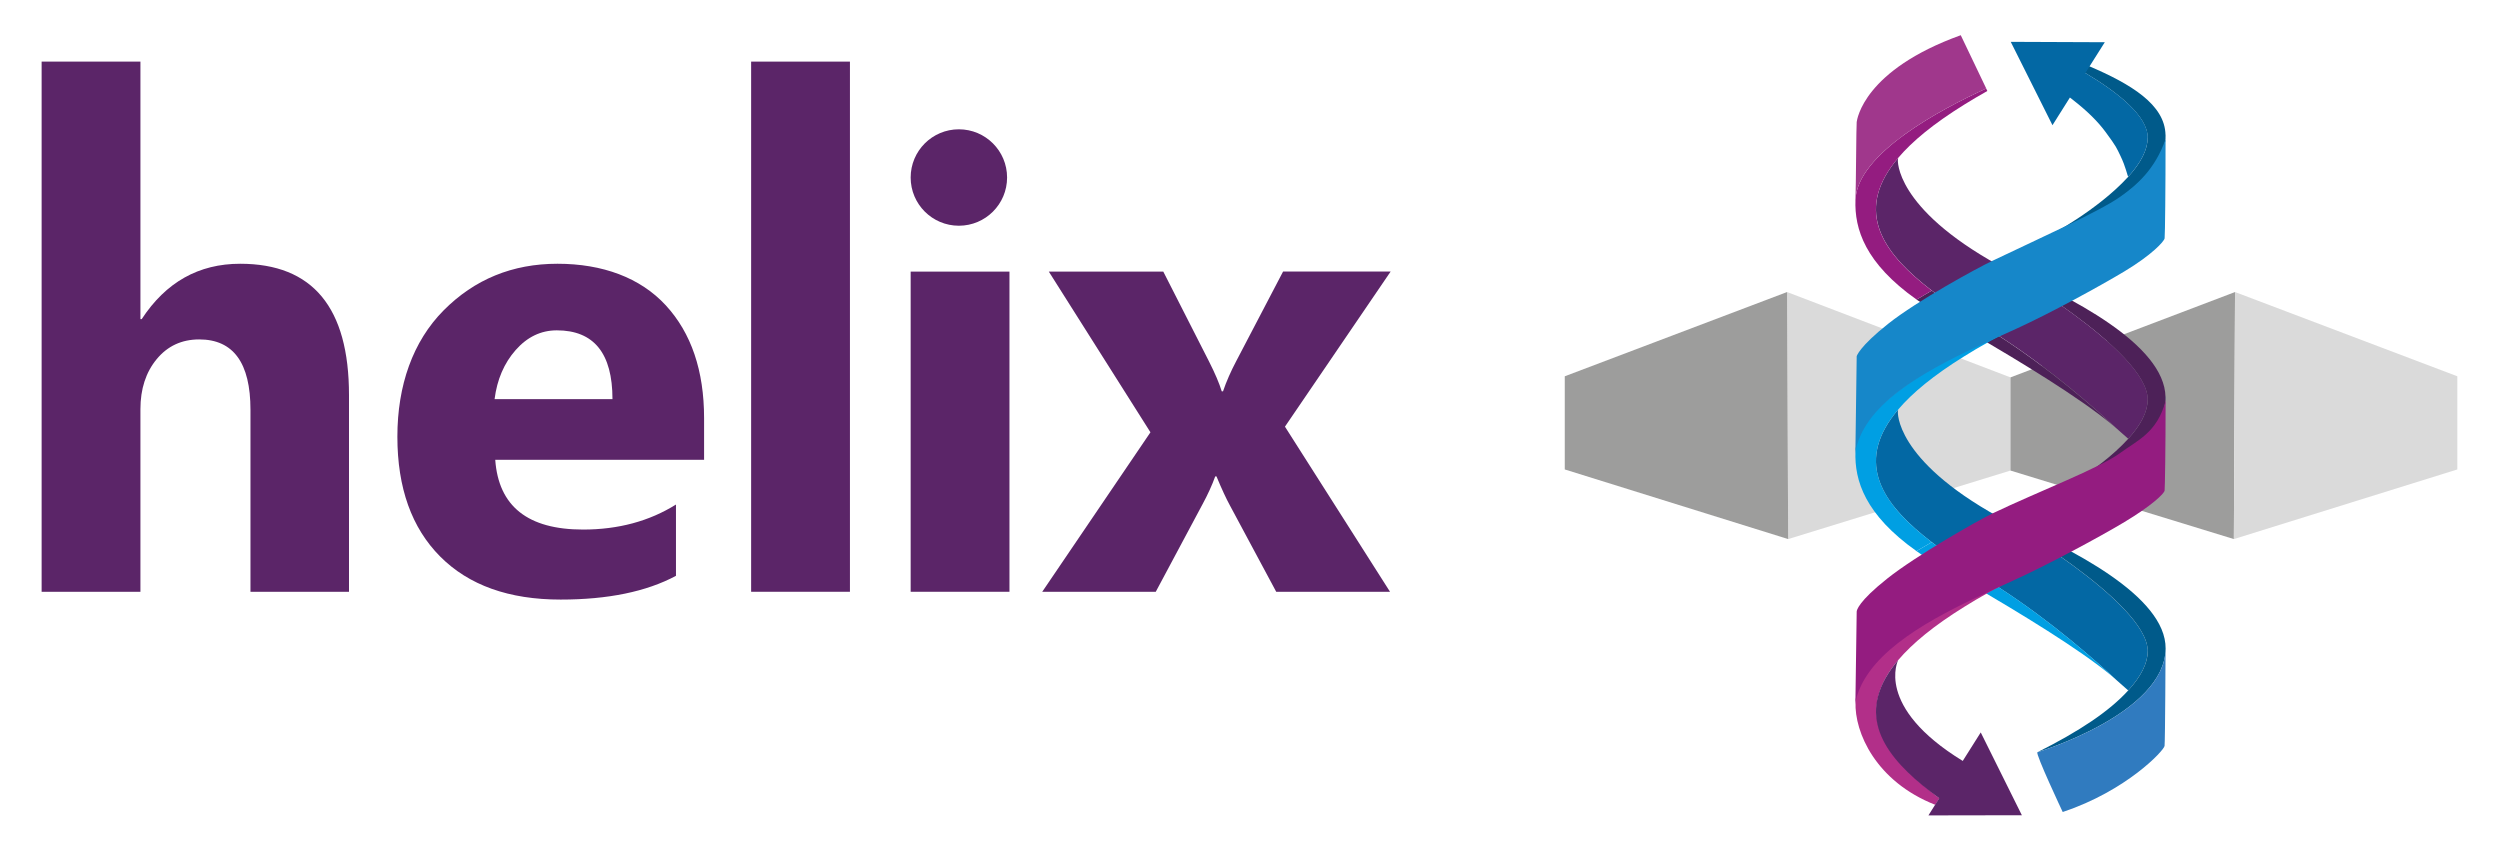 <?xml version="1.0" encoding="UTF-8"?>
<svg xmlns="http://www.w3.org/2000/svg" viewBox="0 0 451.65 154.15">
  <defs>
    <style>
      .cls-1 {
        fill: none;
      }

      .cls-2 {
        fill: #307bbf;
      }

      .cls-3 {
        fill: #941c80;
      }

      .cls-4 {
        fill: #ba348b;
      }

      .cls-5 {
        fill: #005a8a;
      }

      .cls-6 {
        fill: #4d2158;
      }

      .cls-7 {
        fill: #5b2568;
      }

      .cls-8 {
        fill: #dadada;
      }

      .cls-9 {
        fill: #b22f89;
      }

      .cls-10 {
        fill: #a0378c;
      }

      .cls-11 {
        fill: #1687c9;
      }

      .cls-12 {
        fill: #0368a4;
      }

      .cls-13 {
        fill: #9d9d9c;
      }

      .cls-14 {
        fill: #009fe3;
      }
    </style>
  </defs>
  <g id="Laag_1" data-name="Laag 1">
    <g>
      <g>
        <g>
          <path class="cls-7" d="M63.04,106.91h-17.79v-32.88c0-8.47-3.09-12.71-9.26-12.71-3.16,0-5.72,1.19-7.68,3.56-1.96,2.37-2.94,5.39-2.94,9.04v32.99H7.52V11.13h17.85v46.52h.23c4.37-6.67,10.3-10,17.79-10,13.11,0,19.66,7.91,19.66,23.73v35.53Z"/>
          <path class="cls-7" d="M153.55,106.91h-17.85V11.13h17.85v95.78Z"/>
          <path class="cls-7" d="M182.37,106.91h-17.85v-57.84h17.85v57.84Z"/>
          <path class="cls-7" d="M251.23,49.06l-19.09,28.02,18.98,29.83h-20.56l-8.36-15.59c-.68-1.24-1.49-2.99-2.43-5.25h-.23c-.57,1.58-1.34,3.28-2.32,5.08l-8.42,15.76h-20.51l19.55-28.81-18.36-29.03h20.68l8.25,16.21c1.09,2.15,1.86,3.95,2.31,5.42h.23c.6-1.77,1.41-3.61,2.43-5.54l8.42-16.1h19.43Z"/>
        </g>
        <circle class="cls-7" cx="173.23" cy="32.07" r="8.71"/>
      </g>
      <path class="cls-7" d="M127.2,83.07h-37.73c.6,8.4,5.89,12.6,15.87,12.6,6.36,0,11.96-1.51,16.78-4.52v12.88c-5.35,2.86-12.3,4.29-20.84,4.29-9.34,0-16.59-2.59-21.75-7.77-5.16-5.18-7.74-12.4-7.74-21.66s2.79-17.21,8.36-22.82c5.57-5.61,12.43-8.42,20.56-8.42s14.96,2.51,19.57,7.51c4.61,5.01,6.92,11.81,6.92,20.39v7.51ZM110.65,72.11c0-8.28-3.35-12.43-10.06-12.43-2.86,0-5.34,1.19-7.43,3.56-2.09,2.37-3.36,5.33-3.81,8.87h21.3Z"/>
    </g>
  </g>
  <g id="Een_vlak_maken" data-name="Een vlak maken">
    <polygon class="cls-8" points="322.85 52.76 323.05 97.39 363.21 85.01 363.21 68.18 322.85 52.76"/>
    <polygon class="cls-13" points="322.85 52.76 323.05 97.39 282.69 84.81 282.69 67.98 322.85 52.76"/>
    <polygon class="cls-13" points="403.78 52.76 403.57 97.39 363.21 85.01 363.21 68.18 403.78 52.76"/>
    <polygon class="cls-8" points="403.78 52.76 403.57 97.39 443.94 84.81 443.94 67.98 403.78 52.76"/>
    <path class="cls-12" d="M388.01,117.66c0,2.16-1.24,4.56-3.52,7.08-.46-.4-2.46-2.17-2.23-1.97-3.46-3.23-11.55-10.45-21.14-16.63-4.61-2.97-9.65-6.09-13.76-9.48-7.69-6.32-12.13-13.59-4.43-22.67l-.06.36s-.67,8.6,18.2,19.04c0,0,.03.01.08.04-.07-.03-.14-.06-.21-.09,0,0,27.08,15.38,27.08,24.33Z"/>
    <path class="cls-1" d="M368.08,135.9h0c-.06.03-.13.07,0,0Z"/>
    <path class="cls-4" d="M368.08,135.9h0c.13-.06.07-.03,0,0Z"/>
    <path class="cls-5" d="M368.08,135.9c.26-.12-.25.13,0,0,7.58-3.8,12.97-7.39,16.41-11.17,2.29-2.51,3.52-4.92,3.52-7.08,0-8.95-27.08-24.33-27.08-24.33.07.03.14.06.21.09,13.22,5.66,30.17,14.34,30.1,23.76-.1,11.77-23.15,18.72-23.15,18.72Z"/>
    <path class="cls-6" d="M391.22,72.4c-.03.29-.08.65-.18,1.07-.04.14-.08.28-.13.43-2.89,9.06-21.2,16.05-21.2,16.05.26-.12,9.23-4.58,14.77-10.67,2.29-2.51,3.52-4.92,3.52-7.08,0-8.95-27.08-24.33-27.08-24.33.07.03.14.06.21.09,13.21,5.66,29.9,14.33,30.09,23.74v-.11c0,.07.03.34,0,.8Z"/>
    <path class="cls-7" d="M388.01,72.2c0,2.16-1.24,4.56-3.52,7.07-.46-.4-2.46-2.17-2.23-1.97-3.46-3.23-11.55-10.45-21.14-16.63-4.61-2.97-9.65-6.09-13.76-9.48-7.69-6.32-12.13-13.59-4.43-22.67l-.06.36s-.67,8.6,18.2,19.04c0,0,.03.01.08.04-.07-.03-.14-.06-.21-.09,0,0,27.08,15.38,27.08,24.33Z"/>
    <path class="cls-6" d="M381.47,76.64c-5.93-4.91-16.37-11.2-25.05-16.31-2.16-1.27-4.21-2.47-6.06-3.56-1.51-.89-2.87-1.77-4.11-2.65.85-.52,1.77-1.06,2.74-1.62,3.07,2.36,6.52,4.58,9.86,6.73.76.49,1.51.97,2.26,1.45,9.59,6.18,17.68,13.4,21.14,16.63-.25-.22-.51-.44-.78-.66Z"/>
    <path class="cls-14" d="M391.22,72.4v-.8c0,.07.04.34,0,.8Z"/>
    <path class="cls-2" d="M368.08,135.9h0c-.06.03-.12.06,0,0Z"/>
    <path class="cls-2" d="M391.05,134.76c-.11.85-6.89,8.1-18.4,11.94,0,0-4.99-10.6-4.57-10.8,0,0,0,0,0,0,.15-.05,23.06-6.99,23.15-18.72,0,0-.07,16.73-.18,17.59Z"/>
    <path class="cls-14" d="M356.27,105.69c-2.11-1.24-4.1-2.41-5.91-3.47-1.52-.89-2.89-1.78-4.13-2.66.86-.52,1.78-1.05,2.77-1.61,3.02,2.32,6.41,4.52,9.71,6.63.81.52,1.62,1.03,2.41,1.54,9.59,6.19,17.68,13.4,21.14,16.63-.25-.22-.51-.44-.78-.66-5.97-4.94-16.5-11.27-25.21-16.4Z"/>
    <path class="cls-14" d="M335.21,81.57c.42-11.04,26.48-21.39,28.96-22.41-3.54,1.8-6.63,3.53-9.33,5.22-5.51,3.42-9.37,6.61-11.91,9.6-7.7,9.08-3.26,16.35,4.43,22.67.53.44,1.08.87,1.64,1.3-.98.56-1.91,1.09-2.77,1.61-9.27-6.57-11.22-12.73-11.02-17.99Z"/>
    <path class="cls-3" d="M335.21,36.11c.32-8.33,15.25-16.29,23.61-20.12l.21.45c-1.5.84-2.9,1.67-4.2,2.48-5.51,3.42-9.37,6.61-11.91,9.61-7.7,9.08-3.26,16.35,4.43,22.67.53.44,1.08.87,1.64,1.3-.98.56-1.89,1.1-2.74,1.62-9.29-6.58-11.24-12.74-11.04-18.01Z"/>
    <path class="cls-10" d="M358.83,15.99c-8.36,3.83-23.29,11.77-23.61,20.11l-.02.23c.11-2.92.15-13.79.23-14.29s1.27-9.36,18.8-15.68l4.61,9.64Z"/>
    <path class="cls-9" d="M342.93,119.25c-7.7,9.08-2.93,16.38,4.57,22.65,2.65,2.22,2.87,2.3,2.87,2.3-.36.61-.53.83-.74,1.2-10.73-4.21-14.62-13.09-14.41-18.57.42-11.04,26.48-21.39,28.96-22.41-3.54,1.8-6.63,3.53-9.33,5.22-5.51,3.42-9.37,6.61-11.91,9.6Z"/>
    <path class="cls-7" d="M365.27,147.28l-16.88.03,1.95-3.1c-1.03-.75-2.03-1.51-2.98-2.29-7.69-6.32-12.13-13.59-4.43-22.67,0,0-4.35,8.41,11.66,18.22l3.25-5.15,7.43,14.96Z"/>
    <path class="cls-5" d="M391.23,25c-.02.29-.08.7-.19,1.13-.04.14-.07.29-.13.43-2.67,7.56-13.18,12.64-18.11,14.8-1,.44-2.96,1.41-2.96,1.41.26-.13,9.1-4.75,14.64-10.83,2.29-2.51,3.52-4.92,3.52-7.07h0c0-3.91-5.36-8.18-11.39-11.75l.75-1.19c7.67,3.27,13.75,6.98,13.86,12.44v-.11c0,.06.03.29,0,.74Z"/>
    <path class="cls-12" d="M388.01,24.86c0,2.16-1.24,4.56-3.52,7.07-.16-.14-.42-1.73-1.41-3.77-.7-1.44-.7-1.62-2.67-4.29-1.37-1.86-3.21-3.71-5.87-5.79-.19-.15-.39-.31-.59-.46l-3.15,5-7.54-15.06,16.99.07-3.51,5.56c6,3.57,11.28,7.8,11.28,11.66Z"/>
    <path class="cls-3" d="M335.19,127.33s.23-16.62.24-16.82c0-.24.26-1.81,5.54-6,5.28-4.19,16.33-10.47,19.05-11.78,8.07-3.87,19.37-8.18,23.05-10.92,2.91-2.17,6.68-3.6,8.17-9.41,0,8.57-.12,15.67-.18,16.22s-2.34,2.74-7.25,5.69c-4.6,2.76-13.87,7.73-20.05,10.55-8.65,3.94-20.64,9.11-25.98,16.43-2.58,3.55-2.59,6.03-2.59,6.03Z"/>
    <path class="cls-11" d="M335.19,82.03l.24-17.67s.4-1.67,5.68-5.86c5.28-4.19,16.05-10.05,18.77-11.35,8.07-3.87,19.18-8.83,23.07-11.54,2.97-2.08,6.37-4.96,8.28-10.46,0,8.57-.09,17.33-.17,17.9s-2.34,3.02-7.25,5.97c-4.6,2.76-13.45,7.59-19.63,10.41-8.65,3.94-21.07,9.11-26.4,16.43-2.58,3.55-2.59,6.18-2.59,6.18Z"/>
  </g>
</svg>